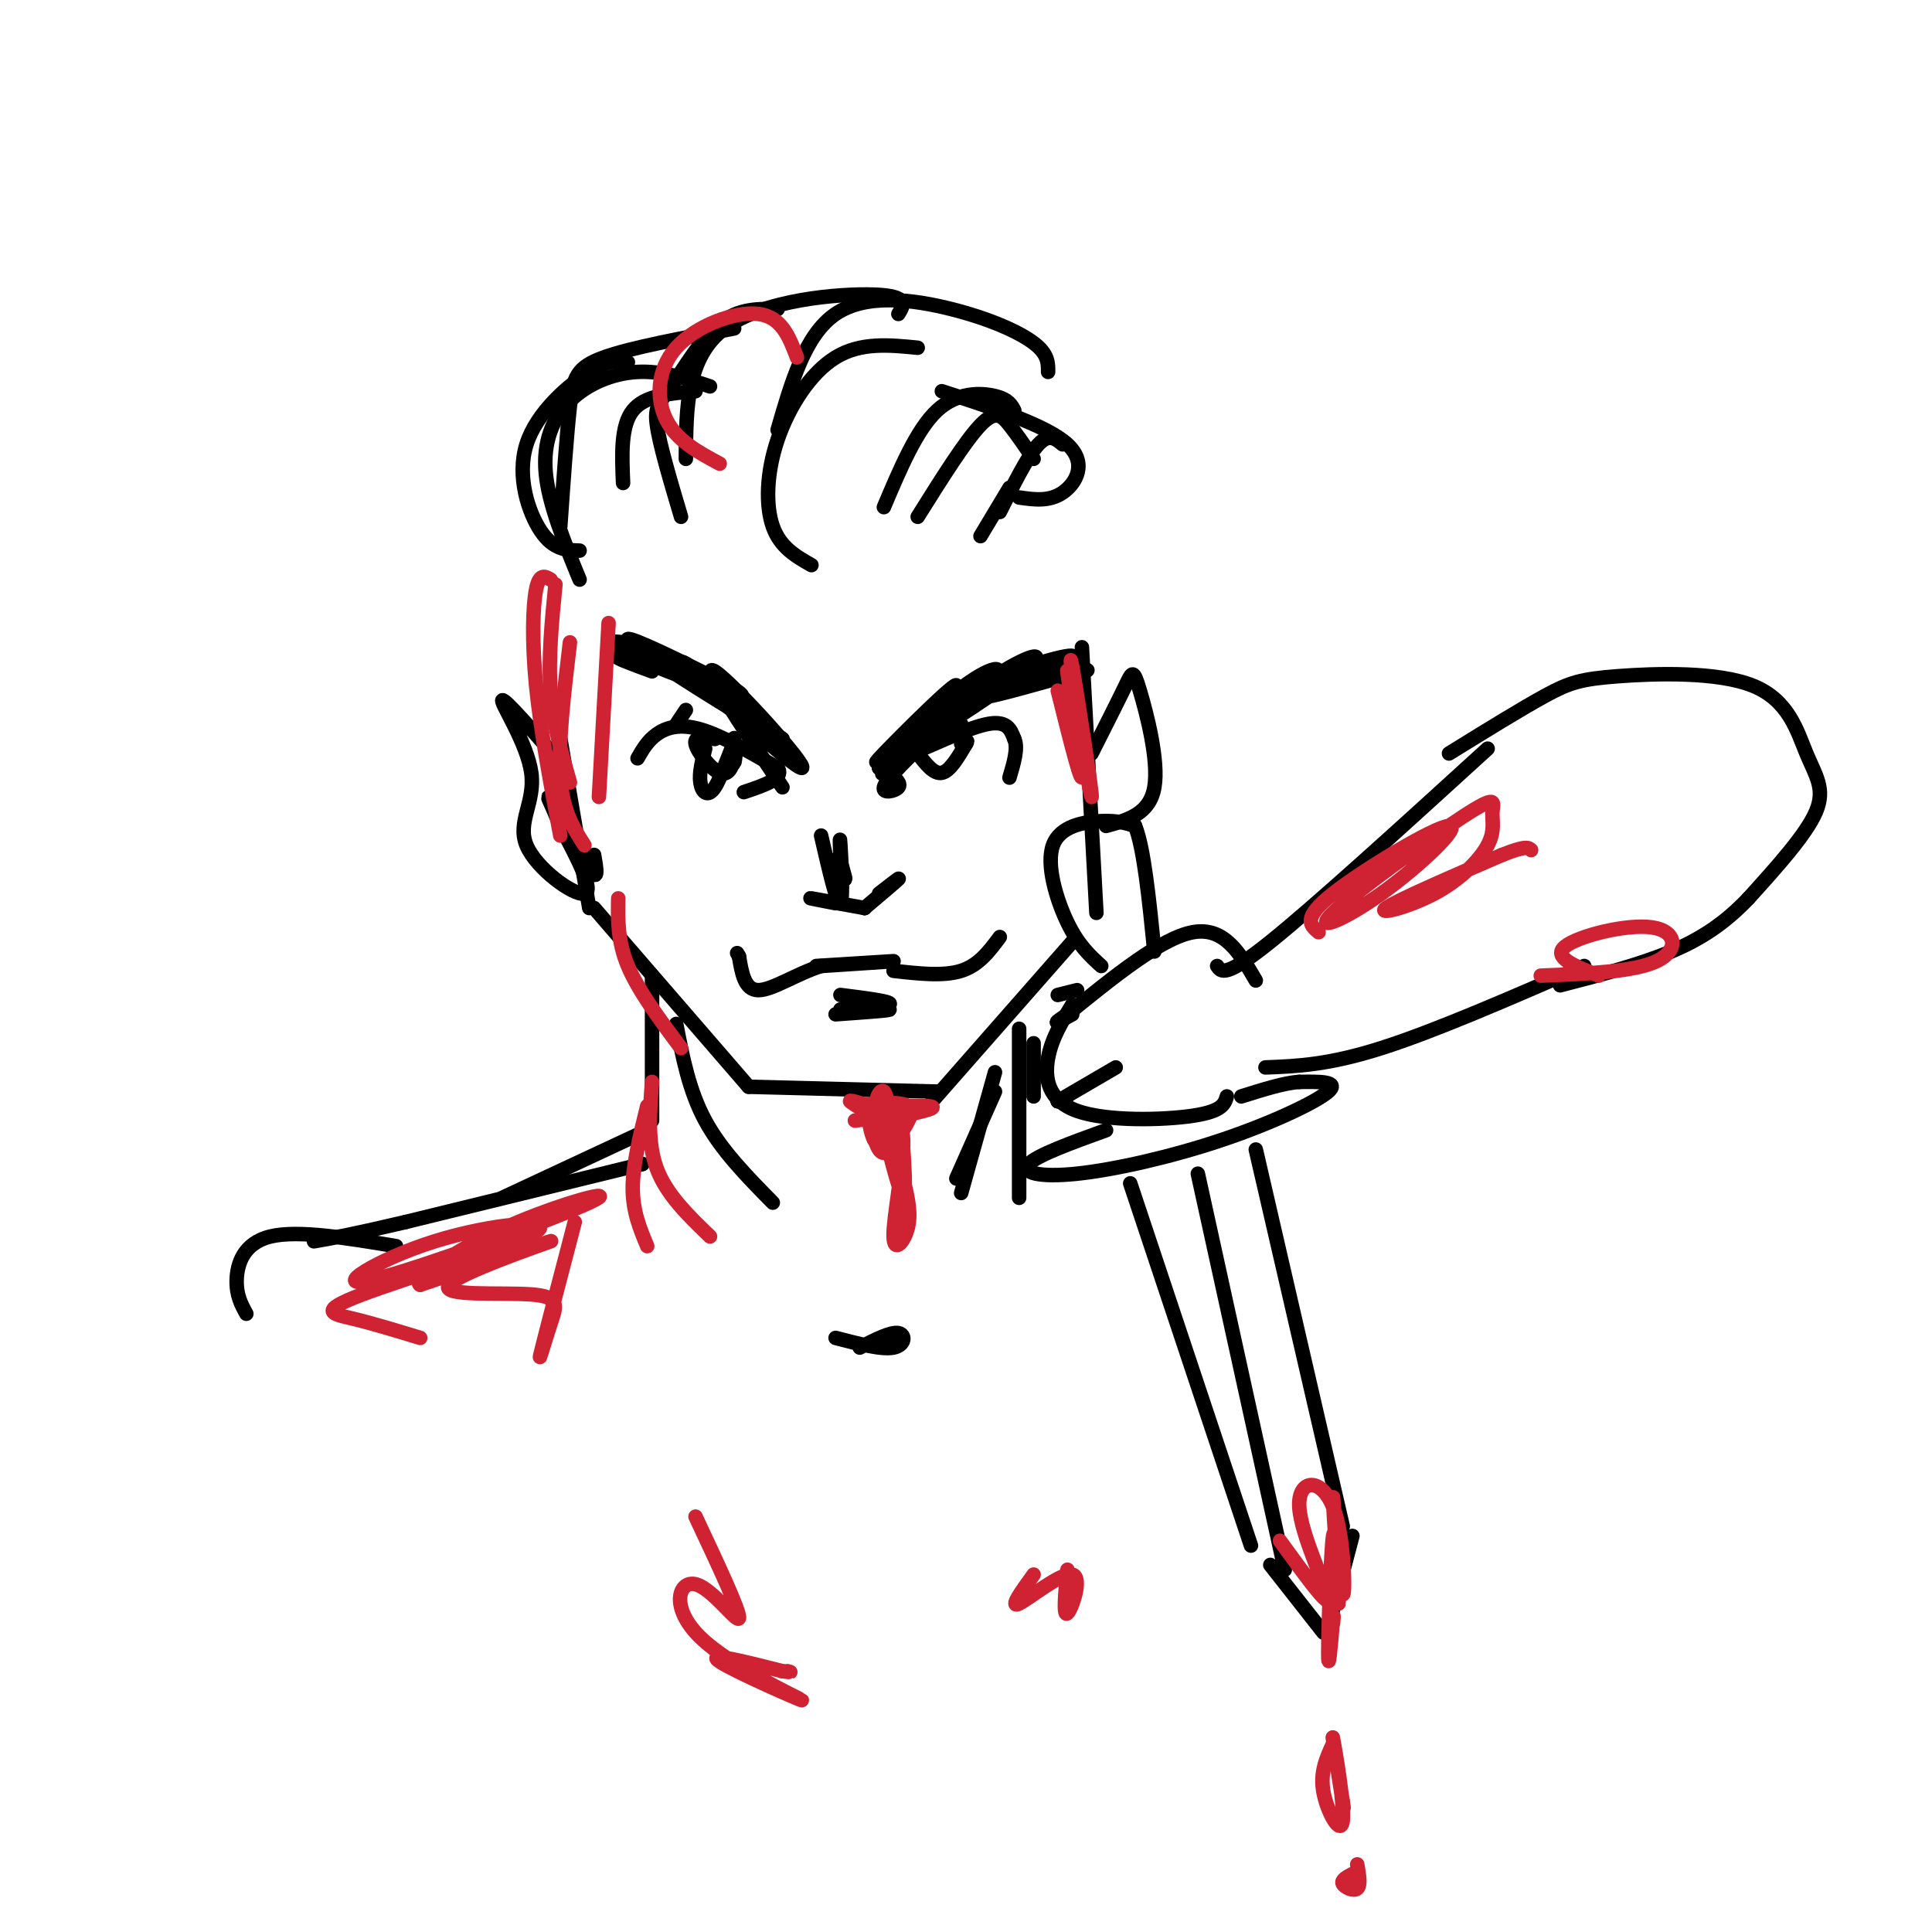 <svg viewBox='0 0 400 400' version='1.1' xmlns='http://www.w3.org/2000/svg' xmlns:xlink='http://www.w3.org/1999/xlink'><g fill='none' stroke='rgb(0,0,0)' stroke-width='3' stroke-linecap='round' stroke-linejoin='round'><path d='M115,147c0.000,0.000 7.000,41.000 7,41'/><path d='M123,188c0.000,0.000 32.000,37.000 32,37'/><path d='M155,225c0.000,0.000 39.000,1.000 39,1'/><path d='M193,228c0.000,0.000 29.000,-33.000 29,-33'/><path d='M227,189c0.000,0.000 -3.000,-55.000 -3,-55'/><path d='M135,202c0.000,0.000 0.000,30.000 0,30'/><path d='M214,216c0.000,0.000 0.000,11.000 0,11'/><path d='M219,228c0.000,0.000 2.000,-1.000 2,-1'/><path d='M219,228c0.000,0.000 0.000,0.000 0,0'/><path d='M219,228c0.000,0.000 12.000,-7.000 12,-7'/><path d='M300,156c7.525,-4.654 15.050,-9.308 20,-12c4.950,-2.692 7.326,-3.423 15,-4c7.674,-0.577 20.644,-1.000 28,2c7.356,3.000 9.096,9.423 11,14c1.904,4.577 3.973,7.308 2,12c-1.973,4.692 -7.986,11.346 -14,18'/><path d='M362,186c-4.711,4.933 -9.489,8.267 -16,11c-6.511,2.733 -14.756,4.867 -23,7'/><path d='M308,155c-17.833,16.250 -35.667,32.500 -45,40c-9.333,7.500 -10.167,6.250 -11,5'/><path d='M328,200c-15.500,6.750 -31.000,13.500 -42,17c-11.000,3.500 -17.500,3.750 -24,4'/><path d='M260,203c-3.250,-5.583 -6.500,-11.167 -13,-10c-6.500,1.167 -16.250,9.083 -26,17'/><path d='M221,210c-4.167,2.833 -1.583,1.417 1,0'/><path d='M222,208c-2.119,3.458 -4.238,6.917 -5,11c-0.762,4.083 -0.167,8.792 6,11c6.167,2.208 17.905,1.917 24,1c6.095,-0.917 6.548,-2.458 7,-4'/><path d='M223,205c0.000,0.000 -4.000,1.000 -4,1'/><path d='M228,200c-2.363,-2.149 -4.726,-4.298 -7,-9c-2.274,-4.702 -4.458,-11.958 -3,-16c1.458,-4.042 6.560,-4.869 10,-5c3.440,-0.131 5.220,0.435 7,1'/><path d='M235,171c1.833,4.500 2.917,15.250 4,26'/><path d='M229,234c-7.171,2.596 -14.341,5.193 -16,7c-1.659,1.807 2.195,2.825 10,2c7.805,-0.825 19.563,-3.491 30,-7c10.437,-3.509 19.553,-7.860 22,-10c2.447,-2.140 -1.777,-2.070 -6,-2'/><path d='M269,224c-3.000,0.167 -7.500,1.583 -12,3'/><path d='M234,245c0.000,0.000 25.000,75.000 25,75'/><path d='M260,238c0.000,0.000 18.000,78.000 18,78'/><path d='M263,324c0.000,0.000 11.000,14.000 11,14'/><path d='M280,318c0.000,0.000 -5.000,19.000 -5,19'/><path d='M248,243c0.000,0.000 18.000,82.000 18,82'/><path d='M211,213c0.000,0.000 0.000,35.000 0,35'/><path d='M140,212c1.333,6.917 2.667,13.833 6,20c3.333,6.167 8.667,11.583 14,17'/><path d='M206,222c0.000,0.000 -7.000,25.000 -7,25'/><path d='M206,226c0.000,0.000 -8.000,18.000 -8,18'/><path d='M134,234c0.000,0.000 -30.000,14.000 -30,14'/><path d='M142,147c0.000,0.000 -2.000,3.000 -2,3'/><path d='M132,157c1.044,-1.822 2.089,-3.644 4,-5c1.911,-1.356 4.689,-2.244 9,-1c4.311,1.244 10.156,4.622 16,8'/><path d='M161,159c1.500,2.167 -2.750,3.583 -7,5'/><path d='M146,155c-0.641,2.527 -1.282,5.055 -1,7c0.282,1.945 1.487,3.309 3,1c1.513,-2.309 3.333,-8.289 4,-9c0.667,-0.711 0.179,3.847 0,4c-0.179,0.153 -0.051,-4.099 0,-5c0.051,-0.901 0.026,1.550 0,4'/><path d='M152,157c-0.333,1.643 -1.167,3.750 -3,3c-1.833,-0.750 -4.667,-4.357 -5,-6c-0.333,-1.643 1.833,-1.321 4,-1'/><path d='M184,160c1.333,1.089 2.667,2.178 2,3c-0.667,0.822 -3.333,1.378 -3,0c0.333,-1.378 3.667,-4.689 7,-8'/><path d='M190,155c3.794,-2.762 9.780,-5.668 9,-5c-0.780,0.668 -8.325,4.911 -8,5c0.325,0.089 8.522,-3.974 13,-5c4.478,-1.026 5.239,0.987 6,3'/><path d='M210,153c0.833,1.833 -0.083,4.917 -1,8'/><path d='M190,156c1.667,2.167 3.333,4.333 5,4c1.667,-0.333 3.333,-3.167 5,-6'/><path d='M200,154c0.667,-1.000 -0.167,-0.500 -1,0'/><path d='M187,153c-3.918,3.503 -7.837,7.005 -4,3c3.837,-4.005 15.429,-15.518 15,-14c-0.429,1.518 -12.878,16.067 -15,18c-2.122,1.933 6.082,-8.749 13,-15c6.918,-6.251 12.548,-8.072 10,-5c-2.548,3.072 -13.274,11.036 -24,19'/><path d='M182,159c0.046,-0.392 12.161,-10.871 21,-17c8.839,-6.129 14.402,-7.906 10,-4c-4.402,3.906 -18.768,13.497 -23,15c-4.232,1.503 1.670,-5.082 11,-10c9.330,-4.918 22.089,-8.170 21,-7c-1.089,1.170 -16.025,6.763 -18,8c-1.975,1.237 9.013,-1.881 20,-5'/><path d='M224,139c2.833,-0.667 -0.083,0.167 -3,1'/><path d='M162,163c-8.786,-13.119 -17.571,-26.238 -14,-24c3.571,2.238 19.500,19.833 18,20c-1.500,0.167 -20.429,-17.095 -24,-21c-3.571,-3.905 8.214,5.548 20,15'/><path d='M162,153c-3.505,-1.651 -22.268,-13.277 -29,-18c-6.732,-4.723 -1.431,-2.541 6,1c7.431,3.541 16.994,8.440 14,8c-2.994,-0.440 -18.545,-6.221 -24,-9c-5.455,-2.779 -0.815,-2.556 4,-1c4.815,1.556 9.804,4.445 9,5c-0.804,0.555 -7.402,-1.222 -14,-3'/><path d='M128,136c-1.167,0.000 2.917,1.500 7,3'/><path d='M170,173c1.689,7.311 3.378,14.622 4,14c0.622,-0.622 0.178,-9.178 0,-12c-0.178,-2.822 -0.089,0.089 0,3'/><path d='M174,178c0.311,1.533 1.089,3.867 1,4c-0.089,0.133 -1.044,-1.933 -2,-4'/><path d='M179,188c3.250,-2.750 6.500,-5.500 7,-6c0.500,-0.500 -1.750,1.250 -4,3'/><path d='M179,188c0.000,0.000 0.000,0.000 0,0'/><path d='M179,188c-5.000,-0.917 -10.000,-1.833 -11,-2c-1.000,-0.167 2.000,0.417 5,1'/><path d='M169,200c7.917,-0.500 15.833,-1.000 16,-1c0.167,0.000 -7.417,0.500 -15,1'/><path d='M170,200c-5.044,1.578 -10.156,5.022 -13,5c-2.844,-0.022 -3.422,-3.511 -4,-7'/><path d='M153,198c-0.667,-1.167 -0.333,-0.583 0,0'/><path d='M185,201c5.167,0.583 10.333,1.167 14,0c3.667,-1.167 5.833,-4.083 8,-7'/><path d='M173,210c6.137,-0.440 12.274,-0.881 11,-1c-1.274,-0.119 -9.958,0.083 -10,0c-0.042,-0.083 8.560,-0.452 10,-1c1.440,-0.548 -4.280,-1.274 -10,-2'/><path d='M117,159c-6.308,-7.263 -12.616,-14.526 -13,-14c-0.384,0.526 5.155,8.842 6,15c0.845,6.158 -3.003,10.158 -1,15c2.003,4.842 9.858,10.526 12,10c2.142,-0.526 -1.429,-7.263 -5,-14'/><path d='M116,171c-1.690,-4.167 -3.417,-7.583 -2,-5c1.417,2.583 5.976,11.167 8,14c2.024,2.833 1.512,-0.083 1,-3'/><path d='M141,107c-2.226,-7.494 -4.452,-14.988 -5,-19c-0.548,-4.012 0.583,-4.542 3,-8c2.417,-3.458 6.119,-9.845 10,-13c3.881,-3.155 7.940,-3.077 12,-3'/><path d='M168,117c-3.238,-1.839 -6.476,-3.679 -8,-8c-1.524,-4.321 -1.333,-11.125 1,-18c2.333,-6.875 6.810,-13.821 12,-17c5.190,-3.179 11.095,-2.589 17,-2'/><path d='M142,95c0.044,-10.533 0.089,-21.067 8,-27c7.911,-5.933 23.689,-7.267 31,-7c7.311,0.267 6.156,2.133 5,4'/><path d='M161,89c2.845,-9.857 5.690,-19.714 12,-24c6.310,-4.286 16.083,-3.000 24,-1c7.917,2.000 13.976,4.714 17,7c3.024,2.286 3.012,4.143 3,6'/><path d='M195,81c10.889,3.556 21.778,7.111 26,11c4.222,3.889 1.778,8.111 -1,10c-2.778,1.889 -5.889,1.444 -9,1'/><path d='M209,101c0.000,0.000 -6.000,10.000 -6,10'/><path d='M183,105c3.400,-8.044 6.800,-16.089 11,-20c4.200,-3.911 9.200,-3.689 12,-3c2.800,0.689 3.400,1.844 4,3'/><path d='M190,107c4.933,-7.867 9.867,-15.733 13,-19c3.133,-3.267 4.467,-1.933 6,0c1.533,1.933 3.267,4.467 5,7'/><path d='M207,106c2.917,-5.833 5.833,-11.667 8,-14c2.167,-2.333 3.583,-1.167 5,0'/><path d='M226,156c2.768,-5.482 5.536,-10.964 7,-14c1.464,-3.036 1.625,-3.625 3,1c1.375,4.625 3.964,14.464 3,20c-0.964,5.536 -5.482,6.768 -10,8'/><path d='M116,109c0.667,-9.578 1.333,-19.156 2,-25c0.667,-5.844 1.333,-7.956 7,-10c5.667,-2.044 16.333,-4.022 27,-6'/><path d='M120,114c-2.702,-0.089 -5.405,-0.179 -8,-4c-2.595,-3.821 -5.083,-11.375 -3,-18c2.083,-6.625 8.738,-12.321 13,-15c4.262,-2.679 6.131,-2.339 8,-2'/><path d='M120,120c-3.196,-7.798 -6.393,-15.595 -7,-22c-0.607,-6.405 1.375,-11.417 5,-15c3.625,-3.583 8.893,-5.738 14,-6c5.107,-0.262 10.054,1.369 15,3'/><path d='M129,100c-0.250,-5.917 -0.500,-11.833 2,-15c2.500,-3.167 7.750,-3.583 13,-4'/><path d='M133,241c0.000,0.000 0.000,0.000 0,0'/><path d='M133,241c0.000,0.000 -49.000,12.000 -49,12'/><path d='M84,253c-11.333,2.667 -15.167,3.333 -19,4'/><path d='M82,258c-10.156,-1.689 -20.311,-3.378 -26,-2c-5.689,1.378 -6.911,5.822 -7,9c-0.089,3.178 0.956,5.089 2,7'/><path d='M173,277c4.778,1.244 9.556,2.489 12,2c2.444,-0.489 2.556,-2.711 1,-3c-1.556,-0.289 -4.778,1.356 -8,3'/></g>
<g fill='none' stroke='rgb(207,34,51)' stroke-width='3' stroke-linecap='round' stroke-linejoin='round'><path d='M265,319c5.097,7.027 10.195,14.055 10,12c-0.195,-2.055 -5.682,-13.191 -6,-19c-0.318,-5.809 4.533,-6.289 7,0c2.467,6.289 2.549,19.347 2,18c-0.549,-1.347 -1.728,-17.099 -2,-20c-0.272,-2.901 0.364,7.050 1,17'/><path d='M277,327c0.196,4.442 0.187,7.046 0,3c-0.187,-4.046 -0.550,-14.743 -1,-12c-0.450,2.743 -0.986,18.927 -1,24c-0.014,5.073 0.493,-0.963 1,-7'/><path d='M276,335c0.167,-1.000 0.083,0.000 0,1'/><path d='M276,361c-1.369,2.964 -2.738,5.929 -2,10c0.738,4.071 3.583,9.250 4,6c0.417,-3.250 -1.595,-14.929 -2,-17c-0.405,-2.071 0.798,5.464 2,13'/><path d='M278,373c0.333,2.167 0.167,1.083 0,0'/><path d='M280,388c-1.178,0.622 -2.356,1.244 -2,2c0.356,0.756 2.244,1.644 3,1c0.756,-0.644 0.378,-2.822 0,-5'/><path d='M224,156c-1.482,-11.648 -2.963,-23.295 -2,-18c0.963,5.295 4.372,27.533 4,27c-0.372,-0.533 -4.523,-23.836 -5,-26c-0.477,-2.164 2.721,16.810 3,21c0.279,4.190 -2.360,-6.405 -5,-17'/><path d='M149,96c-4.417,-2.369 -8.833,-4.738 -11,-9c-2.167,-4.262 -2.083,-10.417 2,-15c4.083,-4.583 12.167,-7.595 17,-7c4.833,0.595 6.417,4.798 8,9'/><path d='M273,193c-1.738,-1.446 -3.476,-2.891 3,-8c6.476,-5.109 21.167,-13.880 24,-14c2.833,-0.120 -6.190,8.413 -14,14c-7.810,5.587 -14.407,8.230 -10,4c4.407,-4.230 19.817,-15.332 27,-20c7.183,-4.668 6.140,-2.903 6,-1c-0.140,1.903 0.622,3.943 -1,7c-1.622,3.057 -5.629,7.131 -11,10c-5.371,2.869 -12.106,4.534 -10,3c2.106,-1.534 13.053,-6.267 24,-11'/><path d='M311,177c5.000,-2.000 5.500,-1.500 6,-1'/><path d='M331,202c-4.821,-1.893 -9.643,-3.786 -7,-6c2.643,-2.214 12.750,-4.750 18,-4c5.250,0.750 5.643,4.786 1,7c-4.643,2.214 -14.321,2.607 -24,3'/><path d='M135,224c-0.500,6.333 -1.000,12.667 1,18c2.000,5.333 6.500,9.667 11,14'/><path d='M134,229c-1.500,6.083 -3.000,12.167 -3,17c0.000,4.833 1.500,8.417 3,12'/><path d='M119,253c-3.112,11.902 -6.224,23.804 -7,27c-0.776,3.196 0.784,-2.315 2,-6c1.216,-3.685 2.089,-5.544 -4,-6c-6.089,-0.456 -19.139,0.493 -17,-2c2.139,-2.493 19.468,-8.426 21,-9c1.532,-0.574 -12.734,4.213 -27,9'/><path d='M87,266c-1.885,-0.733 6.903,-7.066 18,-12c11.097,-4.934 24.502,-8.468 17,-5c-7.502,3.468 -35.910,13.939 -45,16c-9.090,2.061 1.139,-4.287 13,-8c11.861,-3.713 25.355,-4.789 21,-2c-4.355,2.789 -26.557,9.443 -36,13c-9.443,3.557 -6.127,4.016 -2,5c4.127,0.984 9.063,2.492 14,4'/><path d='M144,314c4.641,9.879 9.282,19.757 9,21c-0.282,1.243 -5.487,-6.150 -9,-7c-3.513,-0.850 -5.333,4.844 1,11c6.333,6.156 20.821,12.773 21,13c0.179,0.227 -13.949,-5.935 -17,-8c-3.051,-2.065 4.974,-0.032 13,2'/><path d='M162,346c2.333,0.333 1.667,0.167 1,0'/><path d='M214,326c-2.542,3.506 -5.083,7.012 -3,6c2.083,-1.012 8.792,-6.542 11,-6c2.208,0.542 -0.083,7.155 -1,8c-0.917,0.845 -0.458,-4.077 0,-9'/><path d='M126,129c0.000,0.000 -2.000,36.000 -2,36'/><path d='M118,133c-1.250,10.500 -2.500,21.000 -2,28c0.500,7.000 2.750,10.500 5,14'/><path d='M114,120c-1.156,-0.689 -2.311,-1.378 -3,2c-0.689,3.378 -0.911,10.822 0,20c0.911,9.178 2.956,20.089 5,31'/><path d='M115,121c-0.750,7.583 -1.500,15.167 -1,22c0.500,6.833 2.250,12.917 4,19'/><path d='M128,186c-0.083,4.417 -0.167,8.833 2,14c2.167,5.167 6.583,11.083 11,17'/><path d='M177,232c5.346,-0.654 10.692,-1.308 11,-1c0.308,0.308 -4.423,1.577 -6,0c-1.577,-1.577 -0.002,-6.002 1,-5c1.002,1.002 1.429,7.429 1,10c-0.429,2.571 -1.715,1.285 -3,0'/><path d='M181,236c-0.768,-1.270 -1.189,-4.444 -1,-4c0.189,0.444 0.987,4.506 2,6c1.013,1.494 2.241,0.421 2,-2c-0.241,-2.421 -1.949,-6.190 -2,-6c-0.051,0.190 1.557,4.340 3,5c1.443,0.660 2.722,-2.170 4,-5'/><path d='M189,230c-0.696,0.438 -4.435,4.032 -4,4c0.435,-0.032 5.044,-3.689 3,-5c-2.044,-1.311 -10.743,-0.276 -10,0c0.743,0.276 10.926,-0.207 14,0c3.074,0.207 -0.963,1.103 -5,2'/><path d='M187,231c-1.638,-0.570 -3.235,-2.995 -3,1c0.235,3.995 2.300,14.411 3,15c0.700,0.589 0.035,-8.649 0,-9c-0.035,-0.351 0.562,8.185 0,9c-0.562,0.815 -2.281,-6.093 -4,-13'/><path d='M183,234c-2.489,-3.444 -6.711,-5.556 -7,-6c-0.289,-0.444 3.356,0.778 7,2'/><path d='M183,230c2.161,0.743 4.064,1.601 4,7c-0.064,5.399 -2.094,15.338 -2,19c0.094,3.662 2.313,1.046 3,-2c0.687,-3.046 -0.156,-6.523 -1,-10'/><path d='M187,244c0.156,0.444 1.044,6.556 1,8c-0.044,1.444 -1.022,-1.778 -2,-5'/></g>
</svg>
